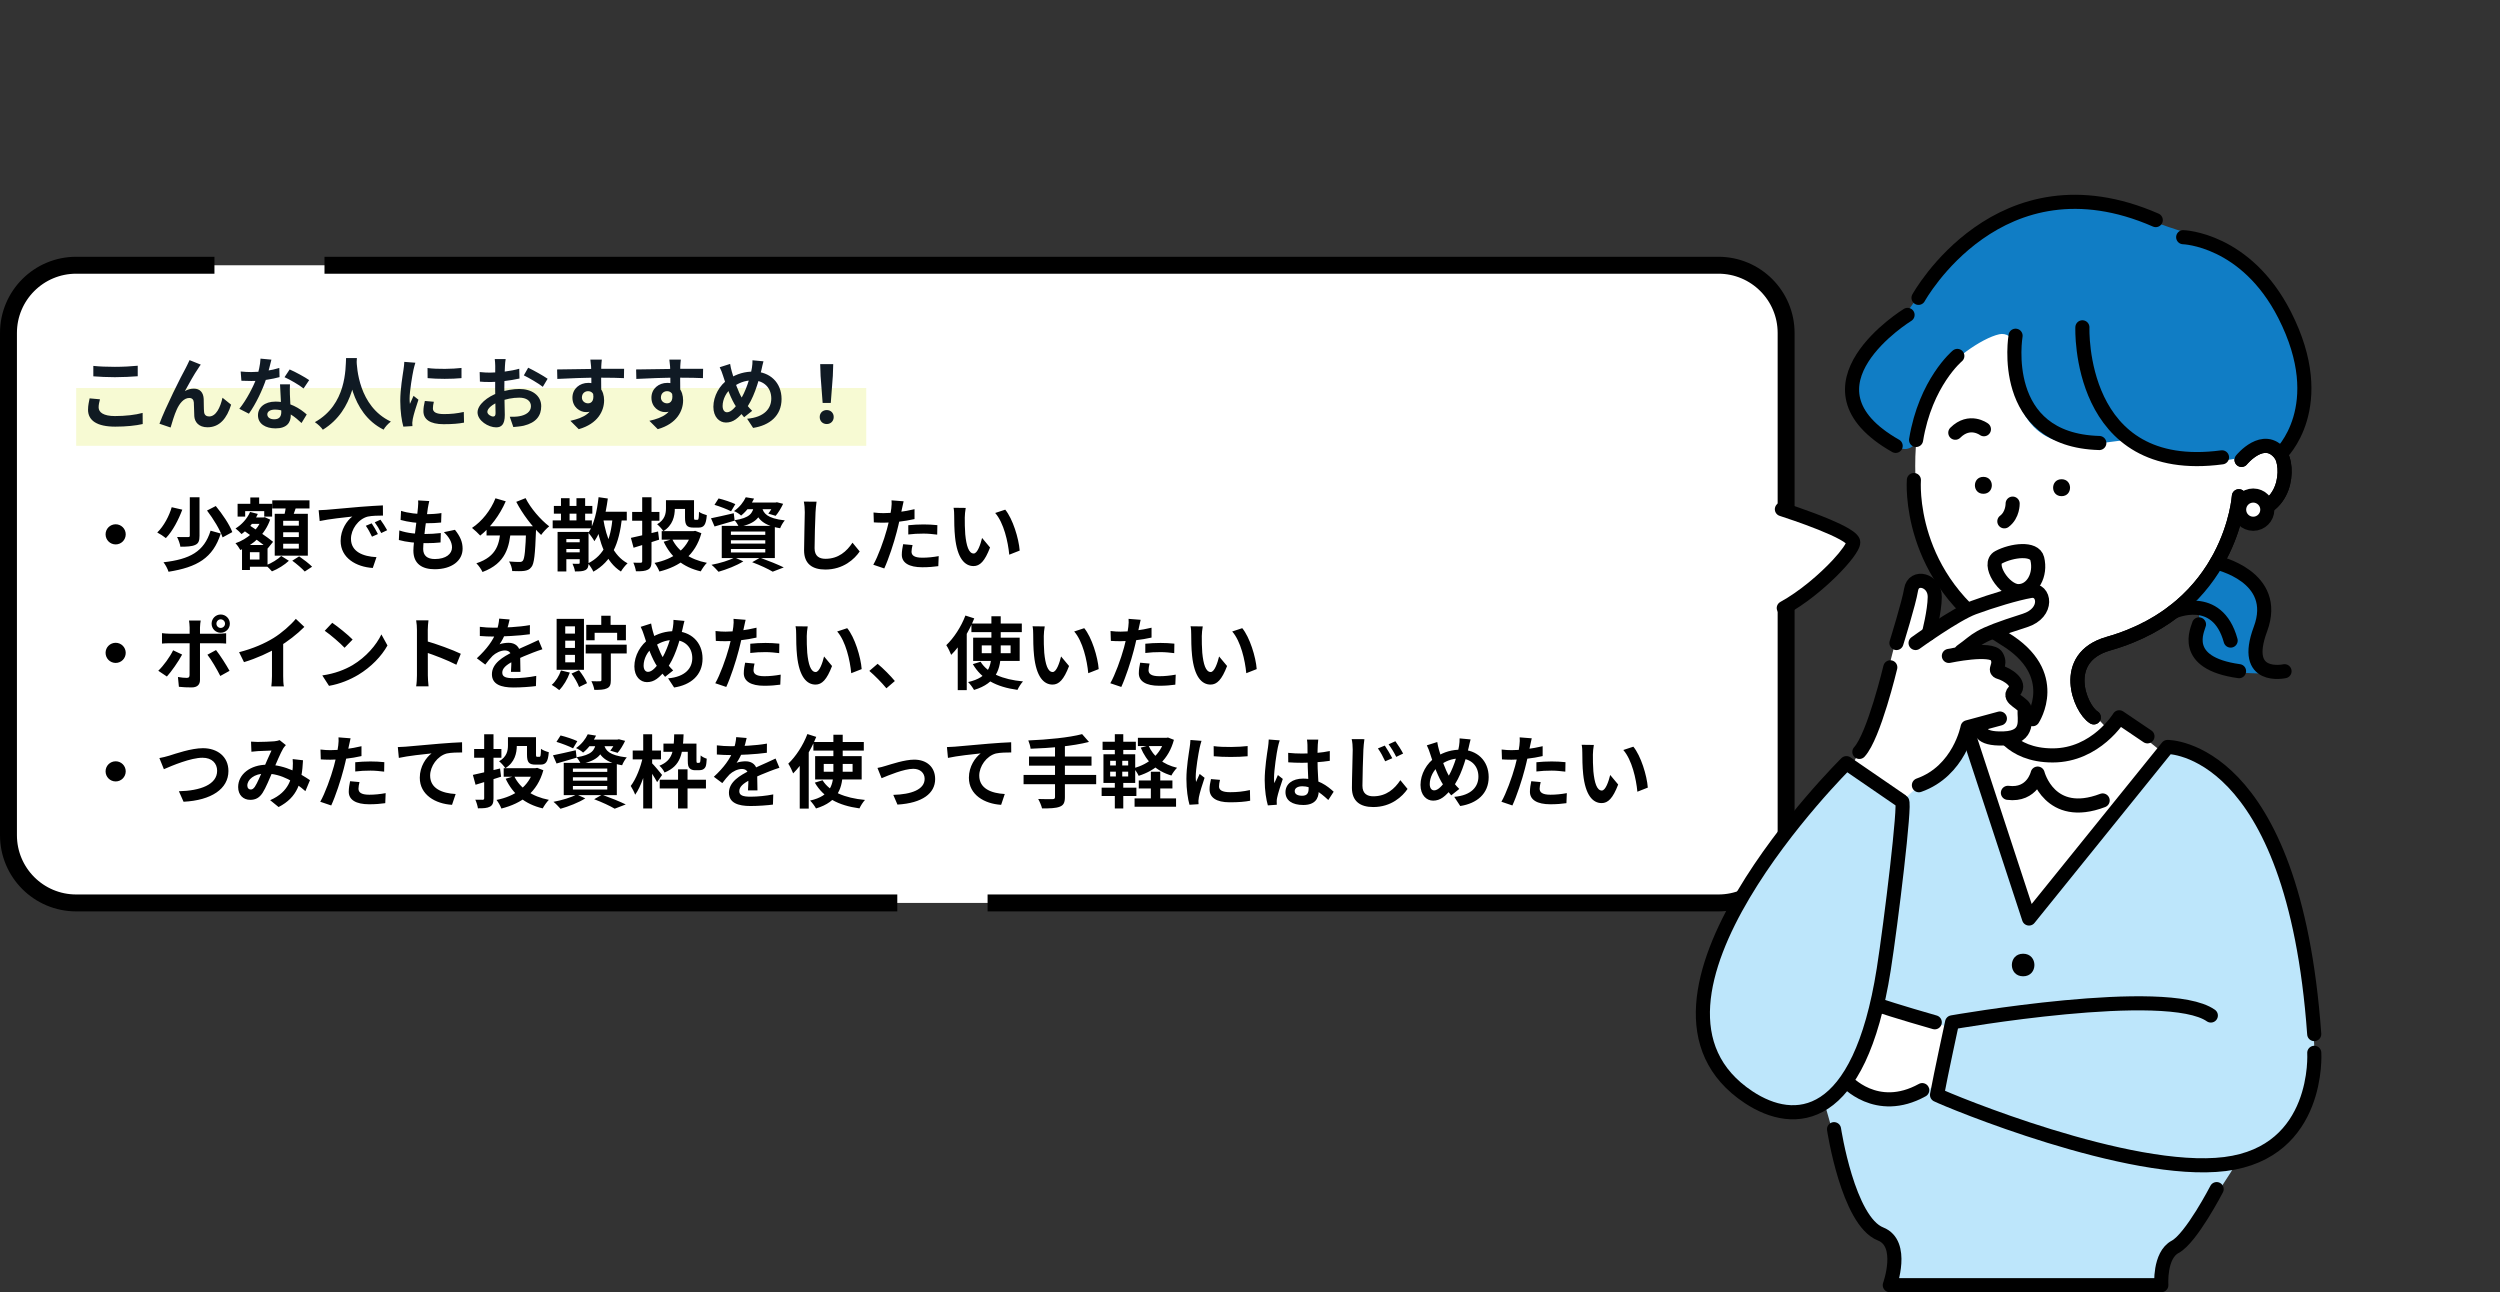 <svg width="443" height="229" viewBox="0 0 443 229" fill="none" xmlns="http://www.w3.org/2000/svg">
<rect x="0" y="0" width="443" height="229" fill="#333333" stroke="none"/>
<rect x="1.5" y="47" width="315" height="113" rx="12" fill="white"/>
<path d="M38 47H13.5C6.873 47 1.5 52.373 1.5 59V148C1.5 154.627 6.873 160 13.5 160H159M57.5 47H304.5C311.127 47 316.5 52.373 316.5 59V91.056M175 160H304.5C311.127 160 316.5 154.627 316.5 148V102.155" stroke="black" stroke-width="3"/>
<path d="M313.5 108.689C320.117 107.59 328.368 97.695 328.368 95.863C328.368 94.031 315.704 90 315.704 90" fill="white"/>
<path d="M316.672 108.831C319.826 107.096 322.965 104.531 325.366 102.166C326.565 100.982 327.575 99.852 328.313 98.875C328.683 98.385 328.984 97.935 329.214 97.508C329.328 97.293 329.426 97.083 329.504 96.861C329.579 96.637 329.641 96.402 329.643 96.1C329.644 95.864 329.592 95.651 329.523 95.473C329.383 95.127 329.193 94.894 328.995 94.686C328.621 94.304 328.18 94.002 327.659 93.687C326.751 93.145 325.6 92.605 324.359 92.076C322.5 91.286 320.447 90.535 318.852 89.978C317.258 89.422 316.124 89.061 316.116 89.059C315.464 88.852 314.767 89.21 314.559 89.861C314.351 90.511 314.711 91.207 315.362 91.414C315.362 91.415 315.408 91.429 315.5 91.458C316.18 91.678 319.295 92.698 322.203 93.863C323.654 94.443 325.058 95.064 326.041 95.61C326.53 95.88 326.914 96.137 327.111 96.31C327.161 96.352 327.198 96.388 327.221 96.413L327.251 96.448L327.251 96.448L327.548 96.239L327.212 96.368C327.234 96.424 327.251 96.447 327.251 96.448L327.548 96.239L327.212 96.368L327.911 96.099L327.164 96.099C327.164 96.219 327.19 96.313 327.212 96.368L327.911 96.099L327.164 96.099L327.567 96.099L327.171 96.019C327.17 96.024 327.164 96.048 327.164 96.099L327.567 96.099L327.171 96.019L327.171 96.02C327.17 96.028 327.148 96.097 327.101 96.196C327.014 96.383 326.843 96.676 326.602 97.018C326.181 97.621 325.553 98.385 324.781 99.215C323.624 100.462 322.145 101.864 320.531 103.182C318.917 104.501 317.166 105.738 315.477 106.665C314.877 106.994 314.659 107.746 314.989 108.344C315.318 108.942 316.072 109.16 316.672 108.831L316.672 108.831Z" fill="black"/>
<path d="M349.53 59.49C349.53 59.49 363.04 49.17 377.82 55.79C392.6 62.41 398.44 74.67 398.34 80.37C402.46 77.95 406.07 80.11 404.68 85.06C403.3 90.01 400.01 91.85 396.02 91.77C394.64 95.91 389.16 109.84 374.68 113.72C360.2 117.6 374.2 129.86 374.2 129.86C374.2 129.86 371.31 135.5 363.5 135.5C359 135.5 354.5 133.11 354.5 133.11C354.5 133.11 362.89 127.77 361.91 121.49C360.93 115.2 349.38 111.03 345.62 104.69C341.86 98.36 339.96 97 339.54 87.8C339.12 78.6 338.7 69.37 349.53 59.49Z" fill="white"/>
<path d="M339.14 85.06C339.14 85.06 337.76 102.59 355.2 113.18C365.48 119.42 360.19 127.44 360.19 127.44" stroke="black" stroke-width="2.5" stroke-linecap="round" stroke-linejoin="round"/>
<path d="M396.73 87.93C396.73 87.93 395.45 107.83 373.6 114.06C364.95 116.53 368.53 125.59 371.02 127.12" stroke="black" stroke-width="2.5" stroke-linecap="round" stroke-linejoin="round"/>
<path d="M397.2 81.49C397.2 81.49 401.13 76.65 404.09 80.47C405.54 82.34 405.69 91.04 396.77 91.11" stroke="black" stroke-width="2.5" stroke-linecap="round" stroke-linejoin="round"/>
<path d="M358.5 98C356.1 98 354.5 98.667 354 99C353 100.5 355 104 357.5 104.5C360 105 360.5 103 361 101.5C361.5 100 361.5 98 358.5 98Z" fill="white"/>
<path d="M351.453 87.5C353.453 87.5 353.453 84.5 351.453 84.5C349.453 84.5 349.453 87.5 351.453 87.5Z" fill="black"/>
<path d="M365.312 87.92C367.312 87.92 367.312 84.92 365.312 84.92C363.312 84.92 363.312 87.92 365.312 87.92Z" fill="black"/>
<path d="M356.64 89.24C356.64 89.24 356.69 91.25 355.17 92.38" stroke="black" stroke-width="2.5" stroke-linecap="round" stroke-linejoin="round"/>
<path d="M361 99C360.5 97 356.5 97.5 354.153 98.75C352 99.897 355.153 104.75 357.653 104.75C360.153 104.75 361.707 101.828 361 99Z" fill="white" stroke="black" stroke-width="2.5"/>
<path d="M351.55 76.06C351.55 76.06 349.02 74.15 346.48 76.68" stroke="black" stroke-width="2.5" stroke-linecap="round" stroke-linejoin="round"/>
<path d="M363.71 75.59C363.71 75.59 366.2 74.16 368.68 76.11" stroke="black" stroke-width="2.5" stroke-linecap="round" stroke-linejoin="round"/>
<path d="M339.66 77.91C339.33 79.27 337.83 79.97 336.58 79.33C334.44 78.23 331.44 76.35 329.73 73.78C326.88 69.49 327.37 63.37 336.8 56.61C336.95 56.5 337.1 56.37 337.21 56.22C340.61 51.91 345.88 42.51 355 38.5C364.27 34.42 373.82 35.54 380 38.5C386.18 41.46 389.23 40.81 396.75 45.99C404.27 51.16 410.36 65.85 408.04 72.09C407 74.89 406.09 76.87 405.41 78.2C404.88 79.22 403.67 79.77 402.61 79.35C401.64 78.97 400.21 78.94 398.33 80.38C394.8 83.08 380 81 377.5 77.91C372.5 78.2 362.85 81.3 358.5 73C356.17 68.55 357.08 62.73 356.89 61.05C356.75 59.78 355.51 58.95 354.27 59.23C351.13 59.93 345.44 63.94 343.35 67.41C341.06 71.21 340.36 74.96 339.65 77.92L339.66 77.91Z" fill="#107DC5"/>
<path d="M392.91 99.46C392.91 99.46 400.68 101.88 400.79 107.52C400.9 113.16 398.37 119.28 403.29 119.35C399.04 119.35 395.64 119.38 393.22 118.11C390.8 116.84 389.04 115.99 389.66 110.63C390.28 105.27 385.41 108.28 385.41 108.28L392.91 99.45V99.46Z" fill="#107DC5"/>
<path d="M397.2 81.49C397.2 81.49 401.13 76.65 404.09 80.47C405.54 82.34 405.69 91.04 396.77 91.11" stroke="black" stroke-width="2.5" stroke-linecap="round" stroke-linejoin="round"/>
<path d="M399.27 92.81C400.651 92.81 401.77 91.691 401.77 90.31C401.77 88.929 400.651 87.81 399.27 87.81C397.889 87.81 396.77 88.929 396.77 90.31C396.77 91.691 397.889 92.81 399.27 92.81Z" fill="white" stroke="black" stroke-width="2.5" stroke-linecap="round" stroke-linejoin="round"/>
<path d="M357.16 59.49C357.16 59.49 354 78 372 78.5" stroke="black" stroke-width="2.5" stroke-linecap="round" stroke-linejoin="round"/>
<path d="M369 58C369 58 368 84.5 393.74 81.04" stroke="black" stroke-width="2.5" stroke-linecap="round" stroke-linejoin="round"/>
<path d="M392.77 99.7C392.77 99.7 404.04 102.13 400.55 111.48C397.13 120.64 404.82 118.94 404.82 118.94" stroke="black" stroke-width="2.5" stroke-linecap="round" stroke-linejoin="round"/>
<path d="M385.11 108.41C385.11 108.41 392.89 104.84 395.27 113.51" stroke="black" stroke-width="2.5" stroke-linecap="round" stroke-linejoin="round"/>
<path d="M389.66 110.64C389.49 111.44 386.25 117.49 396.76 118.93" stroke="black" stroke-width="2.5" stroke-linecap="round" stroke-linejoin="round"/>
<path d="M339.96 52.78C339.96 52.78 354.24 26.86 382 39" stroke="black" stroke-width="2.5" stroke-linecap="round" stroke-linejoin="round"/>
<path d="M386.86 42.03C386.86 42.03 397.97 42.34 404.83 55.8C413.13 72.09 404.09 80.48 404.09 80.48" stroke="black" stroke-width="2.5" stroke-linecap="round" stroke-linejoin="round"/>
<path d="M396.73 87.93C396.73 87.93 395.45 107.83 373.6 114.06C364.95 116.53 368.53 125.59 371.02 127.12" stroke="black" stroke-width="2.5" stroke-linecap="round" stroke-linejoin="round"/>
<path d="M346.84 63.07C346.84 63.07 341.2 67.76 339.53 77.96L346.84 63.07Z" fill="white"/>
<path d="M346.84 63.07C346.84 63.07 341.2 67.76 339.53 77.96" stroke="black" stroke-width="2.5" stroke-linecap="round" stroke-linejoin="round"/>
<path d="M338.02 55.8C338.02 55.8 317.37 68.47 335.91 79.01" stroke="black" stroke-width="2.5" stroke-linecap="round" stroke-linejoin="round"/>
<path d="M376 127.5L386.5 136L359 167L346 132.5L354 128.5C354.333 130 356.4 133.2 362 134C367.6 134.8 373.667 130 376 127.5Z" fill="white"/>
<path fill-rule="evenodd" clip-rule="evenodd" d="M409.97 182.86C410.02 182.78 410.05 182.72 410.05 182.72C410.05 182.72 410.02 182.72 409.97 182.72C409.85 180.03 409.61 176.68 409.12 173.64C408.08 167.18 405.25 150.83 396.94 139.98C391.77 133.23 385.59 132.54 385.59 132.54L382.87 133.86L360.18 161.97L358.81 160.52L349.63 132.54L347.21 130.48C347.21 130.48 331.91 139.48 326.64 157.5C321.81 174 320.27 184.88 320.05 186.6C319.61 186.68 319.39 186.76 319.46 186.84C323.42 191.46 325.01 205.14 329.5 214.74C330.85 217.63 336.68 219.91 335.62 224.49C334.56 229.06 337.03 227.73 337.03 227.73H379.31C379.31 227.73 383.48 229.96 383.01 226.19C382.54 222.42 384.15 222.15 389.2 216.5C392.89 212.37 402.29 196.31 407.11 187.91L410.1 187.95C410.1 187.95 410.12 185.82 409.99 182.87L409.97 182.86Z" fill="#BDE6FB"/>
<path d="M358.5 173C361.167 173 361.167 169 358.5 169C355.833 169 355.833 173 358.5 173Z" fill="black"/>
<path d="M358.5 183C361.167 183 361.167 179 358.5 179C355.833 179 355.833 183 358.5 183Z" fill="black"/>
<path d="M354.03 128.61C354.03 128.61 356.04 133.86 363.73 133.86C371.42 133.86 375.53 127.1 375.53 127.1L380.53 130.48" stroke="black" stroke-width="2.5" stroke-linecap="round" stroke-linejoin="round"/>
<path d="M320.01 183.24C326.77 137.47 348.95 130.48 348.95 130.48L359.54 162.76L384.08 132.36C384.08 132.36 406.43 132.08 410.08 183.24" stroke="black" stroke-width="2.5" stroke-linecap="round" stroke-linejoin="round"/>
<path d="M372.59 141.84C363.18 145.43 361.07 137.08 361.07 137.08C361.07 137.08 360.17 141.05 355.8 140.49" stroke="black" stroke-width="2.5" stroke-linecap="round" stroke-linejoin="round"/>
<path fill-rule="evenodd" clip-rule="evenodd" d="M386.1 178.18L410.05 184.96C410.05 184.96 410.32 199 402.91 203.06C395.5 207.12 388.16 207.53 373.48 204.14C358.8 200.74 343.94 194.34 343.94 194.34L346.44 181.07C346.44 181.07 380.43 176.43 386.1 178.19" fill="#BDE6FB"/>
<path fill-rule="evenodd" clip-rule="evenodd" d="M333.3 178.26L345.7 182.16L343.61 192.13C343.61 192.13 337.2 195.14 334.31 195.14C331.42 195.14 326.44 191.45 326.44 191.45L333.3 178.25V178.26Z" fill="white"/>
<path d="M410.09 186.56C410.09 186.56 411.19 204.15 394.27 206.27C377.35 208.38 345.22 195.01 343.24 194.02C343.89 190.5 345.91 181.16 345.91 181.16C345.91 181.16 383.93 174.46 391.76 179.95" stroke="black" stroke-width="2.5" stroke-linecap="round" stroke-linejoin="round"/>
<path d="M342.84 181.15C342.84 181.15 335.42 179.04 332.6 178.01" stroke="black" stroke-width="2.5" stroke-linecap="round" stroke-linejoin="round"/>
<path d="M327.08 191.46C327.08 191.46 332.46 197.67 340.62 193.17" stroke="black" stroke-width="2.5" stroke-linecap="round" stroke-linejoin="round"/>
<path fill-rule="evenodd" clip-rule="evenodd" d="M327.08 136.17L337.13 142.49C337.13 142.49 336.14 207.7 311.65 194.81C287.16 181.92 314.85 149.46 317.45 146.27C320.05 143.08 327.08 136.17 327.08 136.17Z" fill="#BDE6FB"/>
<path fill-rule="evenodd" clip-rule="evenodd" d="M328.4 135.23C328.4 135.23 333.81 125.1 334.27 120.92C334.73 116.75 338.23 105.62 338.8 103.93C339.37 102.25 343.14 102.81 342.83 105.78C342.51 108.75 341.77 112.27 341.77 112.27C341.77 112.27 347.26 108.37 351.48 107.04C355.71 105.71 357.87 105.22 359.81 104.72C361.75 104.22 363.5 108.36 358.8 109.95C354.1 111.54 349.8 112.73 347.19 114.74L345.84 116.13C345.84 116.13 352.25 114.77 353.03 115.53C353.81 116.29 353.09 118.55 353.99 118.92C354.89 119.29 357.58 120.6 357.24 121.54C356.9 122.48 356.96 124.15 358.8 125.05C360.64 125.95 357.9 130.48 357.03 130.48C356.16 130.48 352.06 130.54 349.59 129.13C347.2 129.27 349.04 134.48 343.25 137.42C338.82 139.66 337.39 141.84 337.39 141.84L328.41 135.23H328.4Z" fill="white"/>
<path d="M339.44 113.94C339.44 113.94 346.48 108.86 349.71 107.67C352.94 106.48 357.31 105.15 359.82 104.72C362.32 104.29 363.11 108.58 358.81 109.95C349.8 112.81 350.69 113.18 347.55 115.39" stroke="black" stroke-width="2.5" stroke-linecap="round" stroke-linejoin="round"/>
<path d="M345.34 116.23C345.34 116.23 352.88 114.62 353.81 116.3C354.75 117.97 353.06 118.74 354.37 119.12C355.68 119.5 358.22 121.06 356.9 122.5C355.58 123.94 358.96 124.56 358.78 125.88C358.6 127.2 359.84 130.67 355.12 130.85C350.4 131.04 351.04 129.07 351.04 129.07" stroke="black" stroke-width="2.5" stroke-linecap="round" stroke-linejoin="round"/>
<path d="M354.38 127.32L348.66 128.87C348.66 128.87 347.21 136.61 340.03 139.14" stroke="black" stroke-width="2.5" stroke-linecap="round" stroke-linejoin="round"/>
<path d="M334.96 118.25C334.96 118.25 332.06 130.44 329.48 133.24" stroke="black" stroke-width="2.5" stroke-linecap="round" stroke-linejoin="round"/>
<path d="M336.05 113.94C336.05 113.94 338.29 106.74 338.64 104.51C339.06 101.81 342.87 102.75 342.84 105.79C342.81 108.37 341.78 112.28 341.78 112.28" stroke="black" stroke-width="2.5" stroke-linecap="round" stroke-linejoin="round"/>
<path d="M327.18 135.23C327.18 135.23 284.32 177.56 309.88 194.44C317.99 199.8 329.48 199.22 333.8 171.77C335.08 163.62 337.69 142.11 337.04 141.99L327.19 135.23" stroke="black" stroke-width="2.5" stroke-linecap="round" stroke-linejoin="round"/>
<path d="M392.79 210.71C392.79 210.71 388.28 219.43 385.44 220.94C382.6 222.45 382.99 227.73 382.99 227.73H334.87C334.87 227.73 337.54 220.36 333.24 218.66C327.46 216.39 324.99 200.09 324.99 200.09" stroke="black" stroke-width="2.5" stroke-linecap="round" stroke-linejoin="round"/>
<rect width="140" height="21" transform="translate(13.5 58)" fill="url(#paint0_linear_13566_2958)"/>
<path d="M16.538 64.836C17.574 64.948 18.876 65.004 20.36 65.004C21.732 65.004 23.342 64.92 24.406 64.808V66.67C23.426 66.754 21.704 66.838 20.36 66.838C18.904 66.838 17.686 66.768 16.538 66.684V64.836ZM17.714 70.758C17.588 71.262 17.476 71.71 17.476 72.186C17.476 73.068 18.344 73.726 20.36 73.726C22.236 73.726 24.028 73.516 25.274 73.166L25.288 75.14C24.056 75.42 22.376 75.602 20.416 75.602C17.224 75.602 15.6 74.538 15.6 72.606C15.6 71.808 15.782 71.122 15.88 70.59L17.714 70.758ZM35.578 64.612C35.424 64.794 35.284 65.032 35.13 65.27C34.43 66.264 33.45 68.056 32.764 69.302C33.282 68.994 33.828 68.868 34.36 68.868C35.41 68.868 36.04 69.526 36.096 70.702C36.124 71.318 36.096 72.438 36.166 73.026C36.222 73.572 36.6 73.796 37.062 73.796C38.28 73.796 39.036 72.214 39.428 70.478L40.954 71.71C40.212 74.118 38.924 75.714 36.768 75.714C35.214 75.714 34.5 74.776 34.43 73.768C34.388 73.012 34.388 71.878 34.346 71.304C34.304 70.814 34.038 70.52 33.534 70.52C32.582 70.52 31.784 71.5 31.294 72.634C30.916 73.446 30.44 75.014 30.23 75.756L28.256 75.084C29.278 72.284 32.148 66.572 32.904 65.228C33.072 64.864 33.338 64.402 33.59 63.814L35.578 64.612ZM42.648 65.83C43.25 65.9 44.006 65.928 44.51 65.928C46.246 65.928 48.136 65.634 49.494 65.2L49.536 66.824C48.332 67.16 46.316 67.524 44.524 67.51C43.964 67.51 43.376 67.496 42.774 67.468L42.648 65.83ZM48.094 63.73C47.912 64.472 47.576 65.844 47.198 67.034C46.554 69.05 45.294 71.654 44.104 73.306L42.41 72.438C43.67 70.898 44.93 68.448 45.476 66.936C45.812 65.928 46.12 64.626 46.162 63.548L48.094 63.73ZM51.384 68.098C51.342 68.686 51.356 69.274 51.37 69.89C51.398 70.716 51.524 72.802 51.524 73.586C51.524 74.888 50.824 75.91 48.822 75.91C47.086 75.91 45.714 75.126 45.714 73.586C45.714 72.228 46.862 71.164 48.808 71.164C51.258 71.164 53.19 72.396 54.352 73.446L53.428 74.958C52.42 74.02 50.824 72.578 48.71 72.578C47.898 72.578 47.366 72.928 47.366 73.418C47.366 73.936 47.814 74.3 48.584 74.3C49.536 74.3 49.844 73.768 49.844 72.984C49.844 72.144 49.69 69.568 49.62 68.098H51.384ZM53.792 68.84C52.98 68.182 51.384 67.272 50.418 66.838L51.328 65.466C52.336 65.9 54.058 66.838 54.786 67.356L53.792 68.84ZM61.324 63.45H63.242C63.116 65.802 62.934 72.634 57.208 76.148C56.914 75.714 56.368 75.196 55.794 74.804C61.422 71.682 61.226 65.284 61.324 63.45ZM63.186 63.814C63.228 65.032 63.522 72.018 69.262 74.706C68.73 75.112 68.226 75.672 67.974 76.134C61.94 73.138 61.674 65.424 61.562 63.982L63.186 63.814ZM75.758 65.214C77.48 65.452 80.28 65.382 81.778 65.2V67.006C80.07 67.174 77.522 67.174 75.772 67.006L75.758 65.214ZM76.878 71.192C76.766 71.668 76.71 72.004 76.71 72.368C76.71 72.998 77.256 73.376 78.684 73.376C79.93 73.376 80.966 73.264 82.184 72.998L82.226 74.888C81.316 75.07 80.182 75.168 78.6 75.168C76.192 75.168 75.03 74.3 75.03 72.872C75.03 72.312 75.114 71.766 75.282 71.052L76.878 71.192ZM73.602 64.276C73.504 64.57 73.322 65.284 73.266 65.536C73.07 66.46 72.58 69.26 72.58 70.66C72.58 70.94 72.594 71.29 72.636 71.57C72.846 71.094 73.07 70.618 73.28 70.142L74.148 70.828C73.742 72.004 73.28 73.516 73.14 74.258C73.098 74.468 73.056 74.776 73.056 74.916C73.07 75.07 73.07 75.308 73.084 75.504L71.474 75.602C71.194 74.65 70.928 72.942 70.928 71.038C70.928 68.924 71.348 66.572 71.502 65.48C71.558 65.102 71.628 64.57 71.642 64.122L73.602 64.276ZM89.604 63.632C89.548 63.898 89.492 64.5 89.478 64.85C89.408 65.956 89.366 67.468 89.366 68.77C89.366 70.296 89.45 72.718 89.45 73.53C89.45 75.252 88.834 75.728 87.91 75.728C86.552 75.728 84.62 74.552 84.62 73.068C84.62 71.71 86.37 70.282 88.316 69.596C89.562 69.148 90.976 68.924 92.04 68.924C94.196 68.924 95.904 70.044 95.904 71.976C95.904 73.642 95.036 74.888 92.81 75.434C92.166 75.574 91.536 75.616 90.962 75.672L90.332 73.852C90.948 73.852 91.564 73.852 92.04 73.754C93.174 73.558 94.084 72.984 94.084 71.976C94.084 71.01 93.244 70.464 92.026 70.464C90.836 70.464 89.604 70.716 88.512 71.15C87.252 71.626 86.356 72.382 86.356 72.984C86.356 73.432 87.014 73.81 87.378 73.81C87.63 73.81 87.812 73.698 87.812 73.208C87.812 72.48 87.742 70.534 87.742 68.84C87.742 67.244 87.756 65.508 87.756 64.864C87.756 64.584 87.714 63.884 87.672 63.632H89.604ZM93.594 65.158C94.658 65.676 96.282 66.586 97.038 67.118L96.184 68.546C95.512 67.986 93.692 66.936 92.824 66.516L93.594 65.158ZM84.998 65.928C85.824 66.026 86.426 66.026 86.93 66.026C88.386 66.026 90.57 65.76 92.012 65.34L92.054 67.076C90.472 67.44 88.218 67.692 86.986 67.692C86.062 67.692 85.516 67.678 85.04 67.622L84.998 65.928ZM106.642 63.716C106.6 63.954 106.558 64.696 106.544 64.92C106.502 65.844 106.53 68.7 106.544 69.82L104.794 69.232C104.794 68.364 104.794 65.676 104.738 64.934C104.696 64.374 104.64 63.898 104.612 63.716H106.642ZM98.718 65.466C100.804 65.466 104.5 65.354 106.25 65.354C107.678 65.354 109.806 65.34 110.59 65.354L110.562 67.006C109.694 66.964 108.266 66.922 106.208 66.922C103.66 66.922 100.874 67.034 98.76 67.146L98.718 65.466ZM106.306 69.61C106.306 71.892 105.466 73.026 103.856 73.026C102.778 73.026 101.434 72.172 101.434 70.464C101.434 68.882 102.722 67.846 104.234 67.846C106.082 67.846 107.048 69.204 107.048 70.94C107.048 72.774 105.97 75.084 102.554 76.05L101.07 74.566C103.45 74.048 105.312 73.11 105.312 70.66C105.312 69.75 104.822 69.316 104.206 69.316C103.66 69.316 103.114 69.694 103.114 70.436C103.114 71.066 103.632 71.472 104.206 71.472C104.864 71.472 105.438 70.912 104.99 69.246L106.306 69.61ZM120.642 63.716C120.6 63.954 120.558 64.696 120.544 64.92C120.502 65.844 120.53 68.7 120.544 69.82L118.794 69.232C118.794 68.364 118.794 65.676 118.738 64.934C118.696 64.374 118.64 63.898 118.612 63.716H120.642ZM112.718 65.466C114.804 65.466 118.5 65.354 120.25 65.354C121.678 65.354 123.806 65.34 124.59 65.354L124.562 67.006C123.694 66.964 122.266 66.922 120.208 66.922C117.66 66.922 114.874 67.034 112.76 67.146L112.718 65.466ZM120.306 69.61C120.306 71.892 119.466 73.026 117.856 73.026C116.778 73.026 115.434 72.172 115.434 70.464C115.434 68.882 116.722 67.846 118.234 67.846C120.082 67.846 121.048 69.204 121.048 70.94C121.048 72.774 119.97 75.084 116.554 76.05L115.07 74.566C117.45 74.048 119.312 73.11 119.312 70.66C119.312 69.75 118.822 69.316 118.206 69.316C117.66 69.316 117.114 69.694 117.114 70.436C117.114 71.066 117.632 71.472 118.206 71.472C118.864 71.472 119.438 70.912 118.99 69.246L120.306 69.61ZM135.286 64.024C135.16 64.416 135.034 65.102 134.95 65.438C134.362 67.916 133.452 70.828 132.108 72.522C130.82 74.146 129.924 74.874 128.636 74.874C127.474 74.874 126.41 73.894 126.41 72.088C126.41 70.212 127.488 68.21 129.126 67.16C130.624 66.194 132.038 65.844 133.536 65.844C136.42 65.844 138.492 67.79 138.492 70.702C138.492 73.67 136.378 75.378 133.452 75.826L132.388 74.202C135.468 73.936 136.672 72.368 136.672 70.618C136.672 68.714 135.37 67.398 133.354 67.398C131.898 67.398 130.764 67.93 129.784 68.644C128.692 69.414 128.048 70.786 128.048 71.934C128.048 72.62 128.342 73.054 128.832 73.054C129.56 73.054 130.33 72.158 131.058 71.052C132.136 69.47 132.948 66.894 133.242 65.172C133.312 64.766 133.354 64.178 133.34 63.842L135.286 64.024ZM129.378 64.486C129.448 64.962 129.56 65.424 129.672 65.83C130.106 67.398 130.848 69.54 131.492 70.548C131.968 71.304 132.626 72.186 133.284 72.802L131.856 73.936C131.31 73.32 130.89 72.788 130.442 72.074C129.588 70.828 128.748 68.588 128.104 66.516C127.95 66.026 127.782 65.578 127.53 65.074L129.378 64.486ZM145.772 71.402L145.408 66.614L145.338 64.528H147.648L147.578 66.614L147.214 71.402H145.772ZM146.5 75.14C145.772 75.14 145.254 74.622 145.254 73.894C145.254 73.166 145.786 72.662 146.5 72.662C147.2 72.662 147.732 73.166 147.732 73.894C147.732 74.622 147.2 75.14 146.5 75.14Z" fill="#050F1A" fill-opacity="0.95"/>
<path d="M20.5 92.902C21.48 92.902 22.278 93.7 22.278 94.68C22.278 95.674 21.48 96.472 20.5 96.472C19.506 96.472 18.708 95.674 18.708 94.68C18.708 93.7 19.506 92.902 20.5 92.902ZM33.632 88.114H35.354V94.932C35.354 95.828 35.186 96.304 34.57 96.57C33.982 96.836 33.114 96.878 31.966 96.878C31.896 96.388 31.63 95.632 31.378 95.156C32.176 95.184 33.058 95.17 33.31 95.17C33.548 95.17 33.632 95.114 33.632 94.904V88.114ZM36.684 90.466L38.238 89.668C39.386 91.068 40.674 92.944 41.164 94.288L39.442 95.226C39.022 93.924 37.818 91.95 36.684 90.466ZM37.314 94.036L39.12 94.54C37.734 98.894 34.934 100.504 29.866 101.316C29.698 100.784 29.32 100.07 28.97 99.636C33.618 99.104 36.166 97.774 37.314 94.036ZM30.426 89.878L32.302 90.312C31.644 92.076 30.608 94.106 29.39 95.352C28.998 95.03 28.312 94.582 27.864 94.358C29.04 93.238 30.006 91.362 30.426 89.878ZM43.894 91.698H46.68V92.832H43.894V91.698ZM44.356 88.156H45.924V90.34H44.356V88.156ZM43.642 96.57H47.408V100.42H43.642V99.146H45.98V97.844H43.642V96.57ZM42.102 89.276H48.22V91.544H46.82V90.578H43.446V91.544H42.102V89.276ZM42.886 96.57H44.286V101.008H42.886V96.57ZM46.4 91.698H46.666L46.918 91.642L47.87 92.076C46.946 94.722 44.902 96.514 42.592 97.466C42.41 97.116 42.018 96.556 41.724 96.262C43.81 95.548 45.714 93.91 46.4 91.936V91.698ZM44.314 90.718L45.686 91.068C45.056 92.51 43.95 93.812 42.802 94.638C42.578 94.372 42.046 93.868 41.738 93.644C42.844 92.972 43.81 91.894 44.314 90.718ZM43.068 93.924L43.95 92.916C45.322 93.826 47.38 95.17 48.388 96.01L47.436 97.186C46.484 96.318 44.482 94.904 43.068 93.924ZM48.248 88.66H54.842V90.102H48.248V88.66ZM50.18 94.316V95.17H52.952V94.316H50.18ZM50.18 96.346V97.214H52.952V96.346H50.18ZM50.18 92.286V93.154H52.952V92.286H50.18ZM48.682 91.04H54.548V98.46H48.682V91.04ZM50.712 89.43L52.546 89.64C52.266 90.494 51.93 91.376 51.692 91.964L50.292 91.698C50.46 91.04 50.642 90.102 50.712 89.43ZM49.83 98.516L51.188 99.37C50.446 100.084 49.228 100.84 48.192 101.246C47.94 100.938 47.464 100.476 47.114 100.182C48.122 99.804 49.27 99.09 49.83 98.516ZM51.79 99.356L53.008 98.586C53.764 99.104 54.786 99.888 55.304 100.42L54.002 101.274C53.54 100.756 52.56 99.916 51.79 99.356ZM56.466 90.41C57.012 90.396 57.572 90.368 57.838 90.34C59 90.228 61.31 90.032 63.872 89.808C65.328 89.696 66.854 89.598 67.848 89.556L67.862 91.362C67.106 91.362 65.902 91.376 65.146 91.544C63.466 91.992 62.192 93.812 62.192 95.478C62.192 97.774 64.348 98.614 66.714 98.726L66.056 100.644C63.13 100.462 60.358 98.88 60.358 95.842C60.358 93.84 61.492 92.244 62.43 91.53C61.128 91.67 58.258 91.978 56.648 92.328L56.466 90.41ZM65.86 92.734C66.196 93.224 66.7 94.078 66.966 94.638L65.916 95.1C65.552 94.344 65.258 93.784 64.824 93.168L65.86 92.734ZM67.414 92.09C67.778 92.58 68.31 93.406 68.604 93.952L67.554 94.456C67.176 93.7 66.854 93.168 66.406 92.552L67.414 92.09ZM76.066 88.786C75.94 89.304 75.884 89.668 75.814 90.032C75.646 91.236 74.988 95.856 74.988 97.27C74.988 98.432 75.688 99.062 77.06 99.062C79.02 99.062 80.098 98.152 80.098 97.004C80.098 96.066 79.566 95.156 78.656 94.302L80.616 93.882C81.554 95.058 81.974 96.038 81.974 97.228C81.974 99.342 80.084 100.868 77.018 100.868C74.806 100.868 73.252 99.916 73.252 97.564C73.252 96.136 73.924 91.88 74.064 89.92C74.12 89.276 74.12 88.996 74.092 88.674L76.066 88.786ZM71.068 90.522C72.286 90.928 74.022 91.11 75.45 91.11C76.528 91.11 77.522 91.04 78.222 90.914L78.166 92.594C77.34 92.678 76.57 92.72 75.394 92.72C73.98 92.72 72.272 92.496 70.984 92.132L71.068 90.522ZM70.76 93.994C72.272 94.512 73.896 94.624 75.31 94.624C76.164 94.624 77.2 94.568 78.11 94.456L78.068 96.122C77.298 96.206 76.472 96.248 75.59 96.248C73.728 96.248 71.95 96.052 70.676 95.688L70.76 93.994ZM86.216 93.252H93.79V94.89H86.216V93.252ZM93.244 93.252H95.008C95.008 93.252 94.994 93.77 94.98 93.98C94.826 98.236 94.658 99.902 94.168 100.476C93.818 100.952 93.426 101.078 92.894 101.162C92.404 101.232 91.592 101.218 90.766 101.19C90.738 100.7 90.514 99.972 90.206 99.496C90.99 99.566 91.718 99.58 92.068 99.58C92.32 99.58 92.474 99.538 92.628 99.384C92.964 99.02 93.118 97.452 93.244 93.56V93.252ZM87.798 88.296L89.618 88.828C88.568 91.264 86.86 93.518 85.096 94.904C84.774 94.54 84.046 93.868 83.64 93.546C85.404 92.384 86.958 90.424 87.798 88.296ZM93.132 88.268C94.014 90.046 95.778 92.09 97.318 93.266C96.856 93.63 96.212 94.316 95.89 94.792C94.308 93.336 92.586 91.068 91.48 88.926L93.132 88.268ZM88.722 93.728H90.542C90.276 96.878 89.674 99.804 85.502 101.358C85.292 100.896 84.802 100.182 84.41 99.818C88.162 98.586 88.498 96.22 88.722 93.728ZM98.144 89.654H104.962V91.026H98.144V89.654ZM97.934 92.216H104.878V93.616H97.934V92.216ZM99.698 96.094H103.422V97.284H99.698V96.094ZM99.698 97.872H103.422V99.09H99.698V97.872ZM99.404 88.282H100.93V93.028H99.404V88.282ZM102.148 88.282H103.688V93.028H102.148V88.282ZM98.802 94.26H103.506V95.52H100.356V101.26H98.802V94.26ZM102.722 94.26H104.29V99.734C104.29 100.406 104.164 100.784 103.73 101.022C103.296 101.246 102.694 101.26 101.882 101.26C101.84 100.854 101.63 100.266 101.448 99.888C101.882 99.916 102.372 99.916 102.526 99.902C102.68 99.902 102.722 99.846 102.722 99.706V94.26ZM105.928 90.676H111.066V92.23H105.928V90.676ZM106.068 88.1L107.706 88.338C107.328 91.222 106.614 94.078 105.326 95.898C105.13 95.52 104.584 94.75 104.262 94.414C105.27 92.916 105.802 90.536 106.068 88.1ZM108.574 91.614L110.226 91.74C109.694 96.416 108.406 99.468 105.144 101.302C104.99 100.924 104.514 100.182 104.192 99.832C107.118 98.376 108.196 95.66 108.574 91.614ZM106.88 91.88C107.454 95.408 108.658 98.46 111.206 99.818C110.828 100.14 110.296 100.812 110.03 101.274C107.342 99.566 106.208 96.22 105.55 92.09L106.88 91.88ZM118.01 88.632H119.578V90.102C119.578 91.46 119.214 93.098 117.548 94.12C117.352 93.798 116.75 93.126 116.442 92.902C117.828 92.09 118.01 90.998 118.01 90.06V88.632ZM118.794 88.632H122.182V90.186H118.794V88.632ZM121.384 88.632H122.98V91.684C122.98 92.062 123.022 92.104 123.19 92.104C123.26 92.104 123.512 92.104 123.596 92.104C123.792 92.104 123.834 91.908 123.862 90.69C124.17 90.942 124.828 91.18 125.248 91.292C125.108 93.014 124.73 93.49 123.778 93.49C123.526 93.49 123.106 93.49 122.882 93.49C121.72 93.49 121.384 93.084 121.384 91.698V88.632ZM117.254 94.12H123.078V95.632H117.254V94.12ZM122.56 94.12H122.882L123.19 94.064L124.282 94.484C123.204 98.39 120.488 100.35 116.848 101.274C116.68 100.826 116.288 100.112 115.98 99.748C119.256 99.104 121.734 97.354 122.56 94.372V94.12ZM119.116 95.534C120.138 97.662 122.266 99.146 125.262 99.734C124.898 100.084 124.408 100.798 124.17 101.246C120.978 100.49 118.878 98.698 117.604 95.996L119.116 95.534ZM111.794 95.31C112.984 95.072 114.832 94.61 116.61 94.176L116.792 95.632C115.224 96.136 113.586 96.668 112.27 97.06L111.794 95.31ZM112.018 90.718H116.848V92.272H112.018V90.718ZM113.796 88.114H115.448V99.454C115.448 100.266 115.294 100.686 114.818 100.938C114.356 101.19 113.684 101.246 112.69 101.232C112.634 100.812 112.424 100.126 112.228 99.706C112.76 99.72 113.348 99.72 113.53 99.72C113.712 99.706 113.796 99.65 113.796 99.454V88.114ZM126.606 89.458L127.334 88.324C128.272 88.548 129.602 88.996 130.302 89.332L129.546 90.606C128.902 90.256 127.572 89.752 126.606 89.458ZM125.99 91.838C127.026 91.642 128.538 91.278 130.022 90.942L130.176 92.258C128.958 92.622 127.67 93 126.62 93.294L125.99 91.838ZM132.192 89.052H137.568V90.228H131.254L132.192 89.052ZM137.176 89.052H137.414L137.666 88.996L138.772 89.276C138.408 90.046 137.904 90.886 137.442 91.404L136.14 91.012C136.518 90.564 136.938 89.836 137.176 89.234V89.052ZM133.62 89.542H135.132C134.852 91.544 134.068 92.748 130.932 93.378C130.792 93.042 130.442 92.482 130.162 92.188C132.864 91.768 133.41 90.956 133.62 89.542ZM135.034 89.906C135.272 90.942 135.888 91.852 139.066 92.216C138.758 92.552 138.394 93.182 138.24 93.602C134.74 93.042 134.054 91.516 133.69 90.032L135.034 89.906ZM132.15 88.114L133.62 88.352C133.074 89.472 132.388 90.494 131.324 91.362C131.03 91.068 130.456 90.718 130.064 90.564C131.086 89.864 131.772 88.926 132.15 88.114ZM129.518 95.73V96.332H135.608V95.73H129.518ZM129.518 97.284V97.9H135.608V97.284H129.518ZM129.518 94.19V94.778H135.608V94.19H129.518ZM127.894 93.182H137.302V98.894H127.894V93.182ZM133.284 99.622L134.684 98.824C136.154 99.356 137.89 100.056 138.884 100.546L136.924 101.302C136.14 100.826 134.698 100.154 133.284 99.622ZM130.176 98.782L131.716 99.468C130.568 100.21 128.748 100.91 127.32 101.316C127.026 100.98 126.452 100.364 126.074 100.084C127.558 99.804 129.224 99.314 130.176 98.782ZM144.694 88.898C144.61 89.486 144.54 90.214 144.512 90.774C144.442 92.286 144.344 95.408 144.344 97.144C144.344 98.558 145.184 99.02 146.276 99.02C148.586 99.02 150.042 97.69 151.064 96.164L152.338 97.718C151.428 99.062 149.44 100.924 146.248 100.924C143.952 100.924 142.482 99.916 142.482 97.522C142.482 95.646 142.608 91.978 142.608 90.774C142.608 90.102 142.552 89.43 142.44 88.884L144.694 88.898ZM160.122 88.828C160.024 89.22 159.898 89.85 159.828 90.158C159.632 91.11 159.282 92.818 158.904 94.246C158.4 96.206 157.462 99.062 156.692 100.728L154.746 100.07C155.572 98.656 156.636 95.73 157.168 93.77C157.518 92.454 157.84 90.914 157.938 90.088C158.008 89.57 158.022 88.996 157.98 88.66L160.122 88.828ZM156.552 90.928C158.26 90.928 160.234 90.662 162.054 90.228V91.978C160.318 92.384 158.12 92.622 156.538 92.622C155.852 92.622 155.334 92.594 154.844 92.566L154.788 90.816C155.516 90.9 155.978 90.928 156.552 90.928ZM160.948 93.07C161.732 92.986 162.74 92.93 163.65 92.93C164.448 92.93 165.288 92.972 166.1 93.056L166.072 94.736C165.358 94.652 164.504 94.554 163.664 94.554C162.698 94.554 161.83 94.596 160.948 94.708V93.07ZM161.704 96.584C161.606 96.99 161.522 97.438 161.522 97.746C161.522 98.362 161.928 98.824 163.44 98.824C164.378 98.824 165.344 98.726 166.338 98.544L166.268 100.322C165.484 100.434 164.546 100.518 163.426 100.518C161.06 100.518 159.8 99.72 159.8 98.306C159.8 97.648 159.926 96.976 160.038 96.43L161.704 96.584ZM171.126 90.004C171.028 90.494 170.958 91.32 170.958 91.712C170.958 92.622 170.958 93.658 171.042 94.68C171.238 96.696 171.658 98.082 172.54 98.082C173.212 98.082 173.758 96.43 174.024 95.324L175.438 97.018C174.5 99.468 173.632 100.308 172.512 100.308C170.958 100.308 169.628 98.936 169.236 95.184C169.096 93.896 169.082 92.244 169.082 91.39C169.082 91.012 169.068 90.41 168.97 89.976L171.126 90.004ZM178.126 90.312C179.456 91.922 180.534 95.422 180.688 97.564L178.84 98.292C178.63 96.024 177.874 92.636 176.348 90.9L178.126 90.312ZM20.5 113.902C21.48 113.902 22.278 114.7 22.278 115.68C22.278 116.674 21.48 117.472 20.5 117.472C19.506 117.472 18.708 116.674 18.708 115.68C18.708 114.7 19.506 113.902 20.5 113.902ZM38.35 110.514C38.35 110.934 38.686 111.27 39.106 111.27C39.526 111.27 39.876 110.934 39.876 110.514C39.876 110.094 39.526 109.744 39.106 109.744C38.686 109.744 38.35 110.094 38.35 110.514ZM37.496 110.514C37.496 109.618 38.21 108.89 39.106 108.89C40.002 108.89 40.73 109.618 40.73 110.514C40.73 111.41 40.002 112.124 39.106 112.124C38.21 112.124 37.496 111.41 37.496 110.514ZM35.564 109.954C35.522 110.15 35.438 110.836 35.438 111.186C35.438 112.012 35.438 113.202 35.438 114.014C35.438 115.148 35.438 119.32 35.438 120.496C35.438 121.308 34.962 121.812 33.968 121.812C33.226 121.812 32.4 121.784 31.7 121.7L31.532 119.964C32.12 120.076 32.736 120.118 33.086 120.118C33.45 120.118 33.576 119.992 33.59 119.628C33.604 119.096 33.604 114.672 33.604 114.014C33.604 113.524 33.604 112.026 33.604 111.172C33.604 110.808 33.534 110.206 33.492 109.954H35.564ZM28.704 112.194C29.124 112.25 29.614 112.292 30.048 112.292C30.902 112.292 37.692 112.292 38.7 112.292C39.092 112.292 39.694 112.25 40.072 112.208V114.042C39.638 114 39.092 113.986 38.714 113.986C37.706 113.986 30.972 113.986 30.048 113.986C29.628 113.986 29.096 114 28.704 114.042V112.194ZM32.274 115.988C31.63 117.22 30.328 119.054 29.572 119.88L28.046 118.858C28.984 117.962 30.104 116.422 30.678 115.232L32.274 115.988ZM38.28 115.19C38.994 116.086 40.114 117.85 40.674 118.872L39.036 119.782C38.434 118.578 37.44 116.884 36.754 116.016L38.28 115.19ZM42.368 115.568C44.874 114.924 46.918 114.014 48.486 113.048C49.914 112.166 51.51 110.766 52.42 109.66L53.932 111.088C52.658 112.376 50.95 113.692 49.298 114.686C47.716 115.624 45.448 116.674 43.236 117.332L42.368 115.568ZM48.192 113.958L50.18 113.482V119.796C50.18 120.412 50.208 121.28 50.306 121.63H48.08C48.136 121.294 48.192 120.412 48.192 119.796V113.958ZM58.874 110.36C59.84 111.018 61.66 112.474 62.486 113.328L61.058 114.784C60.33 114 58.566 112.474 57.544 111.774L58.874 110.36ZM57.11 119.684C59.308 119.376 61.114 118.662 62.472 117.864C64.866 116.436 66.686 114.308 67.582 112.418L68.66 114.378C67.61 116.282 65.748 118.214 63.494 119.572C62.066 120.426 60.26 121.196 58.3 121.532L57.11 119.684ZM73.882 119.67C73.882 118.592 73.882 112.796 73.882 111.62C73.882 111.116 73.84 110.43 73.742 109.926H75.926C75.87 110.43 75.8 111.032 75.8 111.62C75.8 113.16 75.814 118.634 75.814 119.67C75.814 120.062 75.87 121.042 75.94 121.616H73.742C73.84 121.07 73.882 120.216 73.882 119.67ZM75.394 113.552C77.256 114.07 80.28 115.176 81.652 115.848L80.868 117.794C79.272 116.968 76.92 116.072 75.394 115.568V113.552ZM90.304 109.772C90.192 110.29 90.01 111.116 89.618 112.124C89.324 112.81 88.918 113.608 88.526 114.168C88.904 114 89.646 113.902 90.122 113.902C91.284 113.902 92.166 114.588 92.166 115.89C92.166 116.646 92.208 118.172 92.222 119.054H90.542C90.598 118.396 90.626 117.206 90.612 116.45C90.612 115.554 90.052 115.26 89.464 115.26C88.694 115.26 87.812 115.722 87.28 116.226C86.86 116.646 86.468 117.15 85.992 117.766L84.494 116.646C86.286 114.994 87.364 113.482 87.952 111.942C88.232 111.186 88.414 110.332 88.456 109.618L90.304 109.772ZM85.026 111.074C85.74 111.172 86.776 111.228 87.49 111.228C89.338 111.228 91.872 111.13 93.902 110.766L93.888 112.39C91.914 112.67 89.1 112.796 87.392 112.796C86.818 112.796 85.796 112.768 85.026 112.698V111.074ZM96.114 115.05C95.68 115.176 94.924 115.456 94.448 115.638C93.538 115.988 92.278 116.492 90.962 117.164C89.688 117.822 89.002 118.424 89.002 119.194C89.002 119.964 89.674 120.174 91.032 120.174C92.222 120.174 93.79 120.02 95.022 119.768L94.966 121.574C94.028 121.7 92.32 121.826 90.99 121.826C88.806 121.826 87.168 121.28 87.168 119.474C87.168 117.528 89.17 116.38 90.85 115.54C92.138 114.868 93.02 114.532 93.86 114.14C94.406 113.902 94.896 113.678 95.428 113.412L96.114 115.05ZM103.786 114.238H111.052V115.792H103.786V114.238ZM106.544 109.114H108.196V111.662H106.544V109.114ZM106.572 114.854H108.238V120.538C108.238 121.322 108.084 121.742 107.538 121.98C107.02 122.232 106.292 122.246 105.312 122.246C105.256 121.798 105.018 121.14 104.794 120.706C105.424 120.734 106.096 120.734 106.306 120.72C106.502 120.72 106.572 120.664 106.572 120.482V114.854ZM103.884 110.724H110.912V113.454H109.358V112.138H105.368V113.454H103.884V110.724ZM99.404 118.802L100.972 119.18C100.552 120.37 99.838 121.546 99.096 122.288C98.802 122.022 98.144 121.574 97.766 121.364C98.48 120.748 99.082 119.768 99.404 118.802ZM101.266 119.362L102.596 118.76C103.17 119.474 103.758 120.412 104.024 121.056L102.61 121.742C102.386 121.084 101.812 120.076 101.266 119.362ZM100.16 113.524V114.812H101.882V113.524H100.16ZM100.16 116.044V117.36H101.882V116.044H100.16ZM100.16 110.99V112.278H101.882V110.99H100.16ZM98.634 109.66H103.478V118.69H98.634V109.66ZM121.286 110.024C121.16 110.416 121.034 111.102 120.95 111.438C120.362 113.916 119.452 116.828 118.108 118.522C116.82 120.146 115.924 120.874 114.636 120.874C113.474 120.874 112.41 119.894 112.41 118.088C112.41 116.212 113.488 114.21 115.126 113.16C116.624 112.194 118.038 111.844 119.536 111.844C122.42 111.844 124.492 113.79 124.492 116.702C124.492 119.67 122.378 121.378 119.452 121.826L118.388 120.202C121.468 119.936 122.672 118.368 122.672 116.618C122.672 114.714 121.37 113.398 119.354 113.398C117.898 113.398 116.764 113.93 115.784 114.644C114.692 115.414 114.048 116.786 114.048 117.934C114.048 118.62 114.342 119.054 114.832 119.054C115.56 119.054 116.33 118.158 117.058 117.052C118.136 115.47 118.948 112.894 119.242 111.172C119.312 110.766 119.354 110.178 119.34 109.842L121.286 110.024ZM115.378 110.486C115.448 110.962 115.56 111.424 115.672 111.83C116.106 113.398 116.848 115.54 117.492 116.548C117.968 117.304 118.626 118.186 119.284 118.802L117.856 119.936C117.31 119.32 116.89 118.788 116.442 118.074C115.588 116.828 114.748 114.588 114.104 112.516C113.95 112.026 113.782 111.578 113.53 111.074L115.378 110.486ZM132.122 109.828C132.024 110.22 131.898 110.85 131.828 111.158C131.632 112.11 131.282 113.818 130.904 115.246C130.4 117.206 129.462 120.062 128.692 121.728L126.746 121.07C127.572 119.656 128.636 116.73 129.168 114.77C129.518 113.454 129.84 111.914 129.938 111.088C130.008 110.57 130.022 109.996 129.98 109.66L132.122 109.828ZM128.552 111.928C130.26 111.928 132.234 111.662 134.054 111.228V112.978C132.318 113.384 130.12 113.622 128.538 113.622C127.852 113.622 127.334 113.594 126.844 113.566L126.788 111.816C127.516 111.9 127.978 111.928 128.552 111.928ZM132.948 114.07C133.732 113.986 134.74 113.93 135.65 113.93C136.448 113.93 137.288 113.972 138.1 114.056L138.072 115.736C137.358 115.652 136.504 115.554 135.664 115.554C134.698 115.554 133.83 115.596 132.948 115.708V114.07ZM133.704 117.584C133.606 117.99 133.522 118.438 133.522 118.746C133.522 119.362 133.928 119.824 135.44 119.824C136.378 119.824 137.344 119.726 138.338 119.544L138.268 121.322C137.484 121.434 136.546 121.518 135.426 121.518C133.06 121.518 131.8 120.72 131.8 119.306C131.8 118.648 131.926 117.976 132.038 117.43L133.704 117.584ZM143.126 111.004C143.028 111.494 142.958 112.32 142.958 112.712C142.958 113.622 142.958 114.658 143.042 115.68C143.238 117.696 143.658 119.082 144.54 119.082C145.212 119.082 145.758 117.43 146.024 116.324L147.438 118.018C146.5 120.468 145.632 121.308 144.512 121.308C142.958 121.308 141.628 119.936 141.236 116.184C141.096 114.896 141.082 113.244 141.082 112.39C141.082 112.012 141.068 111.41 140.97 110.976L143.126 111.004ZM150.126 111.312C151.456 112.922 152.534 116.422 152.688 118.564L150.84 119.292C150.63 117.024 149.874 113.636 148.348 111.9L150.126 111.312ZM157.07 121.966C156.216 120.93 155.026 119.726 154.046 118.886L155.516 117.626C156.51 118.438 157.854 119.81 158.568 120.678L157.07 121.966ZM172.134 110.486H181.066V112.012H172.134V110.486ZM173.968 114.364V115.75H179.078V114.364H173.968ZM172.442 112.992H180.688V117.122H172.442V112.992ZM173.758 117.262C175.004 119.278 177.65 120.412 181.276 120.748C180.926 121.112 180.506 121.784 180.296 122.246C176.502 121.728 173.912 120.314 172.386 117.682L173.758 117.262ZM175.676 109.198H177.328V115.596C177.328 118.452 176.614 121.056 172.596 122.26C172.4 121.882 171.91 121.21 171.546 120.86C175.312 120.02 175.676 117.878 175.676 115.582V109.198ZM171.07 109.072L172.638 109.576C171.686 111.956 170.146 114.462 168.55 116.044C168.41 115.652 167.962 114.728 167.682 114.322C169.012 113.062 170.314 111.074 171.07 109.072ZM169.712 112.978L171.294 111.382L171.308 111.396V122.288H169.712V112.978ZM185.126 111.004C185.028 111.494 184.958 112.32 184.958 112.712C184.958 113.622 184.958 114.658 185.042 115.68C185.238 117.696 185.658 119.082 186.54 119.082C187.212 119.082 187.758 117.43 188.024 116.324L189.438 118.018C188.5 120.468 187.632 121.308 186.512 121.308C184.958 121.308 183.628 119.936 183.236 116.184C183.096 114.896 183.082 113.244 183.082 112.39C183.082 112.012 183.068 111.41 182.97 110.976L185.126 111.004ZM192.126 111.312C193.456 112.922 194.534 116.422 194.688 118.564L192.84 119.292C192.63 117.024 191.874 113.636 190.348 111.9L192.126 111.312ZM202.122 109.828C202.024 110.22 201.898 110.85 201.828 111.158C201.632 112.11 201.282 113.818 200.904 115.246C200.4 117.206 199.462 120.062 198.692 121.728L196.746 121.07C197.572 119.656 198.636 116.73 199.168 114.77C199.518 113.454 199.84 111.914 199.938 111.088C200.008 110.57 200.022 109.996 199.98 109.66L202.122 109.828ZM198.552 111.928C200.26 111.928 202.234 111.662 204.054 111.228V112.978C202.318 113.384 200.12 113.622 198.538 113.622C197.852 113.622 197.334 113.594 196.844 113.566L196.788 111.816C197.516 111.9 197.978 111.928 198.552 111.928ZM202.948 114.07C203.732 113.986 204.74 113.93 205.65 113.93C206.448 113.93 207.288 113.972 208.1 114.056L208.072 115.736C207.358 115.652 206.504 115.554 205.664 115.554C204.698 115.554 203.83 115.596 202.948 115.708V114.07ZM203.704 117.584C203.606 117.99 203.522 118.438 203.522 118.746C203.522 119.362 203.928 119.824 205.44 119.824C206.378 119.824 207.344 119.726 208.338 119.544L208.268 121.322C207.484 121.434 206.546 121.518 205.426 121.518C203.06 121.518 201.8 120.72 201.8 119.306C201.8 118.648 201.926 117.976 202.038 117.43L203.704 117.584ZM213.126 111.004C213.028 111.494 212.958 112.32 212.958 112.712C212.958 113.622 212.958 114.658 213.042 115.68C213.238 117.696 213.658 119.082 214.54 119.082C215.212 119.082 215.758 117.43 216.024 116.324L217.438 118.018C216.5 120.468 215.632 121.308 214.512 121.308C212.958 121.308 211.628 119.936 211.236 116.184C211.096 114.896 211.082 113.244 211.082 112.39C211.082 112.012 211.068 111.41 210.97 110.976L213.126 111.004ZM220.126 111.312C221.456 112.922 222.534 116.422 222.688 118.564L220.84 119.292C220.63 117.024 219.874 113.636 218.348 111.9L220.126 111.312ZM20.5 134.902C21.48 134.902 22.278 135.7 22.278 136.68C22.278 137.674 21.48 138.472 20.5 138.472C19.506 138.472 18.708 137.674 18.708 136.68C18.708 135.7 19.506 134.902 20.5 134.902ZM28.242 134.328C28.76 134.244 29.46 134.062 29.978 133.908C31.042 133.572 33.898 132.578 35.956 132.578C38.476 132.578 40.478 134.034 40.478 136.624C40.478 139.788 37.454 141.818 32.526 142.07L31.7 140.208C35.494 140.124 38.476 139.032 38.476 136.582C38.476 135.266 37.566 134.272 35.886 134.272C33.814 134.272 30.51 135.658 29.04 136.302L28.242 134.328ZM44.482 131.416C44.86 131.444 45.35 131.472 45.644 131.472C46.456 131.472 47.94 131.416 48.584 131.36C48.934 131.332 49.298 131.248 49.55 131.15L50.656 132.032C50.474 132.242 50.306 132.424 50.194 132.606C49.718 133.404 48.962 135.21 48.332 136.666C47.772 137.954 47.1 139.62 46.526 140.502C45.966 141.356 45.308 141.734 44.342 141.734C43.124 141.734 42.2 140.894 42.2 139.466C42.2 137.226 44.342 135.504 47.338 135.504C50.6 135.504 53.456 137.24 54.926 138.248L54.114 140.194C52.392 138.668 49.928 137.072 47.044 137.072C45 137.072 43.824 138.178 43.824 139.2C43.824 139.662 44.09 139.9 44.426 139.9C44.706 139.9 44.888 139.774 45.154 139.424C45.616 138.738 46.12 137.45 46.624 136.344C47.114 135.238 47.688 133.866 48.108 132.998C47.548 133.012 46.33 133.054 45.7 133.096C45.406 133.11 44.916 133.166 44.552 133.208L44.482 131.416ZM53.694 134.72C53.498 138.696 52.714 141.272 49.368 143.008L47.87 141.79C51.328 140.306 51.748 137.688 51.874 136.05C51.902 135.504 51.916 134.944 51.86 134.51L53.694 134.72ZM62.122 130.828C62.024 131.22 61.898 131.85 61.828 132.158C61.632 133.11 61.282 134.818 60.904 136.246C60.4 138.206 59.462 141.062 58.692 142.728L56.746 142.07C57.572 140.656 58.636 137.73 59.168 135.77C59.518 134.454 59.84 132.914 59.938 132.088C60.008 131.57 60.022 130.996 59.98 130.66L62.122 130.828ZM58.552 132.928C60.26 132.928 62.234 132.662 64.054 132.228V133.978C62.318 134.384 60.12 134.622 58.538 134.622C57.852 134.622 57.334 134.594 56.844 134.566L56.788 132.816C57.516 132.9 57.978 132.928 58.552 132.928ZM62.948 135.07C63.732 134.986 64.74 134.93 65.65 134.93C66.448 134.93 67.288 134.972 68.1 135.056L68.072 136.736C67.358 136.652 66.504 136.554 65.664 136.554C64.698 136.554 63.83 136.596 62.948 136.708V135.07ZM63.704 138.584C63.606 138.99 63.522 139.438 63.522 139.746C63.522 140.362 63.928 140.824 65.44 140.824C66.378 140.824 67.344 140.726 68.338 140.544L68.268 142.322C67.484 142.434 66.546 142.518 65.426 142.518C63.06 142.518 61.8 141.72 61.8 140.306C61.8 139.648 61.926 138.976 62.038 138.43L63.704 138.584ZM70.494 132.382C71.04 132.368 71.6 132.34 71.866 132.312C73.042 132.2 75.338 132.004 77.914 131.78C79.356 131.654 80.882 131.57 81.876 131.528L81.89 133.334C81.134 133.334 79.93 133.348 79.174 133.516C77.494 133.964 76.22 135.784 76.22 137.436C76.22 139.746 78.376 140.572 80.742 140.698L80.098 142.616C77.158 142.434 74.386 140.852 74.386 137.814C74.386 135.798 75.52 134.216 76.472 133.502C75.156 133.642 72.3 133.936 70.676 134.3L70.494 132.382ZM90.01 130.632H91.578V132.102C91.578 133.46 91.214 135.098 89.548 136.12C89.352 135.798 88.75 135.126 88.442 134.902C89.828 134.09 90.01 132.998 90.01 132.06V130.632ZM90.794 130.632H94.182V132.186H90.794V130.632ZM93.384 130.632H94.98V133.684C94.98 134.062 95.022 134.104 95.19 134.104C95.26 134.104 95.512 134.104 95.596 134.104C95.792 134.104 95.834 133.908 95.862 132.69C96.17 132.942 96.828 133.18 97.248 133.292C97.108 135.014 96.73 135.49 95.778 135.49C95.526 135.49 95.106 135.49 94.882 135.49C93.72 135.49 93.384 135.084 93.384 133.698V130.632ZM89.254 136.12H95.078V137.632H89.254V136.12ZM94.56 136.12H94.882L95.19 136.064L96.282 136.484C95.204 140.39 92.488 142.35 88.848 143.274C88.68 142.826 88.288 142.112 87.98 141.748C91.256 141.104 93.734 139.354 94.56 136.372V136.12ZM91.116 137.534C92.138 139.662 94.266 141.146 97.262 141.734C96.898 142.084 96.408 142.798 96.17 143.246C92.978 142.49 90.878 140.698 89.604 137.996L91.116 137.534ZM83.794 137.31C84.984 137.072 86.832 136.61 88.61 136.176L88.792 137.632C87.224 138.136 85.586 138.668 84.27 139.06L83.794 137.31ZM84.018 132.718H88.848V134.272H84.018V132.718ZM85.796 130.114H87.448V141.454C87.448 142.266 87.294 142.686 86.818 142.938C86.356 143.19 85.684 143.246 84.69 143.232C84.634 142.812 84.424 142.126 84.228 141.706C84.76 141.72 85.348 141.72 85.53 141.72C85.712 141.706 85.796 141.65 85.796 141.454V130.114ZM98.606 131.458L99.334 130.324C100.272 130.548 101.602 130.996 102.302 131.332L101.546 132.606C100.902 132.256 99.572 131.752 98.606 131.458ZM97.99 133.838C99.026 133.642 100.538 133.278 102.022 132.942L102.176 134.258C100.958 134.622 99.67 135 98.62 135.294L97.99 133.838ZM104.192 131.052H109.568V132.228H103.254L104.192 131.052ZM109.176 131.052H109.414L109.666 130.996L110.772 131.276C110.408 132.046 109.904 132.886 109.442 133.404L108.14 133.012C108.518 132.564 108.938 131.836 109.176 131.234V131.052ZM105.62 131.542H107.132C106.852 133.544 106.068 134.748 102.932 135.378C102.792 135.042 102.442 134.482 102.162 134.188C104.864 133.768 105.41 132.956 105.62 131.542ZM107.034 131.906C107.272 132.942 107.888 133.852 111.066 134.216C110.758 134.552 110.394 135.182 110.24 135.602C106.74 135.042 106.054 133.516 105.69 132.032L107.034 131.906ZM104.15 130.114L105.62 130.352C105.074 131.472 104.388 132.494 103.324 133.362C103.03 133.068 102.456 132.718 102.064 132.564C103.086 131.864 103.772 130.926 104.15 130.114ZM101.518 137.73V138.332H107.608V137.73H101.518ZM101.518 139.284V139.9H107.608V139.284H101.518ZM101.518 136.19V136.778H107.608V136.19H101.518ZM99.894 135.182H109.302V140.894H99.894V135.182ZM105.284 141.622L106.684 140.824C108.154 141.356 109.89 142.056 110.884 142.546L108.924 143.302C108.14 142.826 106.698 142.154 105.284 141.622ZM102.176 140.782L103.716 141.468C102.568 142.21 100.748 142.91 99.32 143.316C99.026 142.98 98.452 142.364 98.074 142.084C99.558 141.804 101.224 141.314 102.176 140.782ZM116.904 138.164H125.094V139.718H116.904V138.164ZM120.152 136.33H121.832V143.26H120.152V136.33ZM117.562 131.766H122.7V133.222H117.562V131.766ZM119.466 130.128H121.132C121.006 133.502 120.67 135.714 117.758 136.89C117.604 136.526 117.184 135.952 116.848 135.686C119.256 134.72 119.396 132.984 119.466 130.128ZM121.874 131.766H123.414V134.692C123.414 134.93 123.428 135.056 123.456 135.112C123.484 135.168 123.526 135.182 123.596 135.182C123.652 135.182 123.75 135.182 123.82 135.182C123.89 135.182 123.96 135.168 123.988 135.126C124.03 135.098 124.086 135.028 124.1 134.86C124.128 134.692 124.142 134.328 124.156 133.866C124.408 134.104 124.87 134.328 125.234 134.44C125.206 134.972 125.15 135.56 125.052 135.798C124.954 136.036 124.8 136.218 124.59 136.33C124.408 136.442 124.086 136.484 123.848 136.484C123.638 136.484 123.344 136.484 123.148 136.484C122.812 136.484 122.434 136.386 122.21 136.148C121.972 135.91 121.874 135.616 121.874 134.734V131.766ZM112.116 132.998H117.128V134.566H112.116V132.998ZM113.978 130.114H115.56V143.26H113.978V130.114ZM113.922 134.076L114.888 134.426C114.468 136.666 113.6 139.382 112.55 140.824C112.396 140.362 112.018 139.676 111.766 139.27C112.718 138.052 113.558 135.868 113.922 134.076ZM115.504 135.21C115.854 135.532 117.072 136.988 117.324 137.324L116.442 138.598C116.078 137.884 115.182 136.526 114.762 135.91L115.504 135.21ZM132.304 130.772C132.192 131.29 132.01 132.116 131.618 133.124C131.324 133.81 130.918 134.608 130.526 135.168C130.904 135 131.646 134.902 132.122 134.902C133.284 134.902 134.166 135.588 134.166 136.89C134.166 137.646 134.208 139.172 134.222 140.054H132.542C132.598 139.396 132.626 138.206 132.612 137.45C132.612 136.554 132.052 136.26 131.464 136.26C130.694 136.26 129.812 136.722 129.28 137.226C128.86 137.646 128.468 138.15 127.992 138.766L126.494 137.646C128.286 135.994 129.364 134.482 129.952 132.942C130.232 132.186 130.414 131.332 130.456 130.618L132.304 130.772ZM127.026 132.074C127.74 132.172 128.776 132.228 129.49 132.228C131.338 132.228 133.872 132.13 135.902 131.766L135.888 133.39C133.914 133.67 131.1 133.796 129.392 133.796C128.818 133.796 127.796 133.768 127.026 133.698V132.074ZM138.114 136.05C137.68 136.176 136.924 136.456 136.448 136.638C135.538 136.988 134.278 137.492 132.962 138.164C131.688 138.822 131.002 139.424 131.002 140.194C131.002 140.964 131.674 141.174 133.032 141.174C134.222 141.174 135.79 141.02 137.022 140.768L136.966 142.574C136.028 142.7 134.32 142.826 132.99 142.826C130.806 142.826 129.168 142.28 129.168 140.474C129.168 138.528 131.17 137.38 132.85 136.54C134.138 135.868 135.02 135.532 135.86 135.14C136.406 134.902 136.896 134.678 137.428 134.412L138.114 136.05ZM144.134 131.486H153.066V133.012H144.134V131.486ZM145.968 135.364V136.75H151.078V135.364H145.968ZM144.442 133.992H152.688V138.122H144.442V133.992ZM145.758 138.262C147.004 140.278 149.65 141.412 153.276 141.748C152.926 142.112 152.506 142.784 152.296 143.246C148.502 142.728 145.912 141.314 144.386 138.682L145.758 138.262ZM147.676 130.198H149.328V136.596C149.328 139.452 148.614 142.056 144.596 143.26C144.4 142.882 143.91 142.21 143.546 141.86C147.312 141.02 147.676 138.878 147.676 136.582V130.198ZM143.07 130.072L144.638 130.576C143.686 132.956 142.146 135.462 140.55 137.044C140.41 136.652 139.962 135.728 139.682 135.322C141.012 134.062 142.314 132.074 143.07 130.072ZM141.712 133.978L143.294 132.382L143.308 132.396V143.288H141.712V133.978ZM155.488 136.078C155.908 136.008 156.552 135.84 156.972 135.7C157.938 135.42 160.304 134.608 161.998 134.608C164.224 134.608 165.708 135.924 165.708 138.052C165.708 140.572 163.468 142.308 159.03 142.574L158.288 140.852C161.48 140.768 163.846 139.914 163.846 138.01C163.846 136.974 163.062 136.232 161.83 136.232C160.206 136.232 157.42 137.394 156.216 137.898L155.488 136.078ZM167.797 132.382C168.343 132.368 168.903 132.34 169.169 132.312C170.345 132.2 172.641 132.004 175.217 131.78C176.659 131.654 178.185 131.57 179.179 131.528L179.193 133.334C178.437 133.334 177.233 133.348 176.477 133.516C174.797 133.964 173.523 135.784 173.523 137.436C173.523 139.746 175.679 140.572 178.045 140.698L177.401 142.616C174.461 142.434 171.689 140.852 171.689 137.814C171.689 135.798 172.823 134.216 173.775 133.502C172.459 133.642 169.603 133.936 167.979 134.3L167.797 132.382ZM191.751 130.086L192.969 131.472C190.085 132.214 186.053 132.564 182.623 132.676C182.581 132.256 182.371 131.57 182.217 131.206C185.591 131.066 189.455 130.702 191.751 130.086ZM182.343 134.062H193.417V135.672H182.343V134.062ZM181.377 137.324H194.243V138.962H181.377V137.324ZM186.949 132.06H188.699V141.258C188.699 142.252 188.447 142.7 187.775 142.952C187.103 143.218 186.081 143.26 184.653 143.246C184.541 142.77 184.219 142.014 183.967 141.58C185.003 141.622 186.179 141.608 186.501 141.608C186.823 141.608 186.949 141.51 186.949 141.23V132.06ZM201.789 138.304H207.753V139.718H201.789V138.304ZM201.047 141.482H208.397V142.952H201.047V141.482ZM201.635 130.744H206.815V132.2H201.635V130.744ZM203.931 136.75H205.597V142.406H203.931V136.75ZM206.367 130.744H206.675L206.969 130.688L208.019 131.094C207.081 134.58 204.799 136.498 201.775 137.478C201.593 137.072 201.201 136.456 200.893 136.12C203.553 135.42 205.667 133.656 206.367 131.01V130.744ZM203.525 132.116C204.365 134.048 206.101 135.476 208.579 136.05C208.243 136.372 207.781 136.988 207.571 137.422C204.911 136.638 203.161 134.944 202.139 132.48L203.525 132.116ZM195.377 131.43H201.271V132.886H195.377V131.43ZM195.209 139.578H201.369V141.048H195.209V139.578ZM197.547 130.1H199.045V134.23H197.547V130.1ZM197.729 134.23H198.863V138.122H199.045V143.26H197.547V138.122H197.729V134.23ZM196.721 136.736V137.59H199.913V136.736H196.721ZM196.721 134.818V135.644H199.913V134.818H196.721ZM195.531 133.656H201.159V138.738H195.531V133.656ZM215.061 132.214C216.783 132.452 219.583 132.382 221.081 132.2V134.006C219.373 134.174 216.825 134.174 215.075 134.006L215.061 132.214ZM216.181 138.192C216.069 138.668 216.013 139.004 216.013 139.368C216.013 139.998 216.559 140.376 217.987 140.376C219.233 140.376 220.269 140.264 221.487 139.998L221.529 141.888C220.619 142.07 219.485 142.168 217.903 142.168C215.495 142.168 214.333 141.3 214.333 139.872C214.333 139.312 214.417 138.766 214.585 138.052L216.181 138.192ZM212.905 131.276C212.807 131.57 212.625 132.284 212.569 132.536C212.373 133.46 211.883 136.26 211.883 137.66C211.883 137.94 211.897 138.29 211.939 138.57C212.149 138.094 212.373 137.618 212.583 137.142L213.451 137.828C213.045 139.004 212.583 140.516 212.443 141.258C212.401 141.468 212.359 141.776 212.359 141.916C212.373 142.07 212.373 142.308 212.387 142.504L210.777 142.602C210.497 141.65 210.231 139.942 210.231 138.038C210.231 135.924 210.651 133.572 210.805 132.48C210.861 132.102 210.931 131.57 210.945 131.122L212.905 131.276ZM228.263 133.404C229.075 133.488 229.873 133.53 230.727 133.53C232.435 133.53 234.185 133.39 235.641 133.082V134.818C234.171 135.042 232.407 135.154 230.727 135.168C229.901 135.168 229.103 135.14 228.277 135.084L228.263 133.404ZM233.597 131.052C233.555 131.318 233.527 131.654 233.513 131.948C233.485 132.41 233.457 133.376 233.457 134.384C233.457 136.96 233.681 138.78 233.681 140.11C233.681 141.58 232.953 142.644 230.937 142.644C228.991 142.644 227.787 141.846 227.787 140.376C227.787 138.948 228.991 137.968 230.909 137.968C233.541 137.968 235.235 139.284 236.327 140.292L235.375 141.762C233.765 140.264 232.351 139.326 230.769 139.326C229.971 139.326 229.425 139.648 229.425 140.18C229.425 140.754 229.985 141.006 230.741 141.006C231.595 141.006 231.889 140.558 231.889 139.732C231.889 138.766 231.707 136.414 231.707 134.398C231.707 133.334 231.693 132.396 231.679 131.976C231.679 131.752 231.637 131.318 231.595 131.052H233.597ZM226.765 131.192C226.653 131.472 226.485 132.2 226.429 132.452C226.219 133.39 225.757 136.47 225.757 137.87C225.757 138.136 225.771 138.5 225.813 138.78C226.009 138.29 226.247 137.814 226.443 137.338L227.311 138.024C226.919 139.186 226.457 140.6 226.303 141.37C226.261 141.566 226.219 141.874 226.233 142.014C226.233 142.168 226.233 142.406 226.247 142.602L224.665 142.714C224.385 141.748 224.105 140.138 224.105 138.248C224.105 136.134 224.525 133.488 224.693 132.41C224.749 132.018 224.805 131.472 224.819 131.038L226.765 131.192ZM245.385 132.116C245.777 132.704 246.393 133.712 246.715 134.356L245.455 134.902C245.035 134.02 244.685 133.348 244.167 132.62L245.385 132.116ZM247.261 131.346C247.681 131.906 248.311 132.9 248.633 133.53L247.415 134.118C246.967 133.236 246.575 132.592 246.057 131.892L247.261 131.346ZM241.773 130.982C241.689 131.584 241.619 132.298 241.591 132.858C241.535 134.356 241.423 137.492 241.423 139.228C241.423 140.642 242.263 141.104 243.355 141.104C245.665 141.104 247.135 139.774 248.143 138.248L249.417 139.802C248.507 141.132 246.533 143.008 243.341 143.008C241.045 143.008 239.561 142 239.561 139.606C239.561 137.73 239.701 134.048 239.701 132.858C239.701 132.186 239.645 131.514 239.519 130.968L241.773 130.982ZM260.589 131.024C260.463 131.416 260.337 132.102 260.253 132.438C259.665 134.916 258.755 137.828 257.411 139.522C256.123 141.146 255.227 141.874 253.939 141.874C252.777 141.874 251.713 140.894 251.713 139.088C251.713 137.212 252.791 135.21 254.429 134.16C255.927 133.194 257.341 132.844 258.839 132.844C261.723 132.844 263.795 134.79 263.795 137.702C263.795 140.67 261.681 142.378 258.755 142.826L257.691 141.202C260.771 140.936 261.975 139.368 261.975 137.618C261.975 135.714 260.673 134.398 258.657 134.398C257.201 134.398 256.067 134.93 255.087 135.644C253.995 136.414 253.351 137.786 253.351 138.934C253.351 139.62 253.645 140.054 254.135 140.054C254.863 140.054 255.633 139.158 256.361 138.052C257.439 136.47 258.251 133.894 258.545 132.172C258.615 131.766 258.657 131.178 258.643 130.842L260.589 131.024ZM254.681 131.486C254.751 131.962 254.863 132.424 254.975 132.83C255.409 134.398 256.151 136.54 256.795 137.548C257.271 138.304 257.929 139.186 258.587 139.802L257.159 140.936C256.613 140.32 256.193 139.788 255.745 139.074C254.891 137.828 254.051 135.588 253.407 133.516C253.253 133.026 253.085 132.578 252.833 132.074L254.681 131.486ZM271.425 130.828C271.327 131.22 271.201 131.85 271.131 132.158C270.935 133.11 270.585 134.818 270.207 136.246C269.703 138.206 268.765 141.062 267.995 142.728L266.049 142.07C266.875 140.656 267.939 137.73 268.471 135.77C268.821 134.454 269.143 132.914 269.241 132.088C269.311 131.57 269.325 130.996 269.283 130.66L271.425 130.828ZM267.855 132.928C269.563 132.928 271.537 132.662 273.357 132.228V133.978C271.621 134.384 269.423 134.622 267.841 134.622C267.155 134.622 266.637 134.594 266.147 134.566L266.091 132.816C266.819 132.9 267.281 132.928 267.855 132.928ZM272.251 135.07C273.035 134.986 274.043 134.93 274.953 134.93C275.751 134.93 276.591 134.972 277.403 135.056L277.375 136.736C276.661 136.652 275.807 136.554 274.967 136.554C274.001 136.554 273.133 136.596 272.251 136.708V135.07ZM273.007 138.584C272.909 138.99 272.825 139.438 272.825 139.746C272.825 140.362 273.231 140.824 274.743 140.824C275.681 140.824 276.647 140.726 277.641 140.544L277.571 142.322C276.787 142.434 275.849 142.518 274.729 142.518C272.363 142.518 271.103 141.72 271.103 140.306C271.103 139.648 271.229 138.976 271.341 138.43L273.007 138.584ZM282.429 132.004C282.331 132.494 282.261 133.32 282.261 133.712C282.261 134.622 282.261 135.658 282.345 136.68C282.541 138.696 282.961 140.082 283.843 140.082C284.515 140.082 285.061 138.43 285.327 137.324L286.741 139.018C285.803 141.468 284.935 142.308 283.815 142.308C282.261 142.308 280.931 140.936 280.539 137.184C280.399 135.896 280.385 134.244 280.385 133.39C280.385 133.012 280.371 132.41 280.273 131.976L282.429 132.004ZM289.429 132.312C290.759 133.922 291.837 137.422 291.991 139.564L290.143 140.292C289.933 138.024 289.177 134.636 287.651 132.9L289.429 132.312Z" fill="black"/>
<defs>
<linearGradient id="paint0_linear_13566_2958" x1="70" y1="0" x2="70" y2="21" gradientUnits="userSpaceOnUse">
<stop offset="0.51" stop-color="white" stop-opacity="0"/>
<stop offset="0.51" stop-color="#EFF5A8" stop-opacity="0.5"/>
</linearGradient>
</defs>
</svg>
